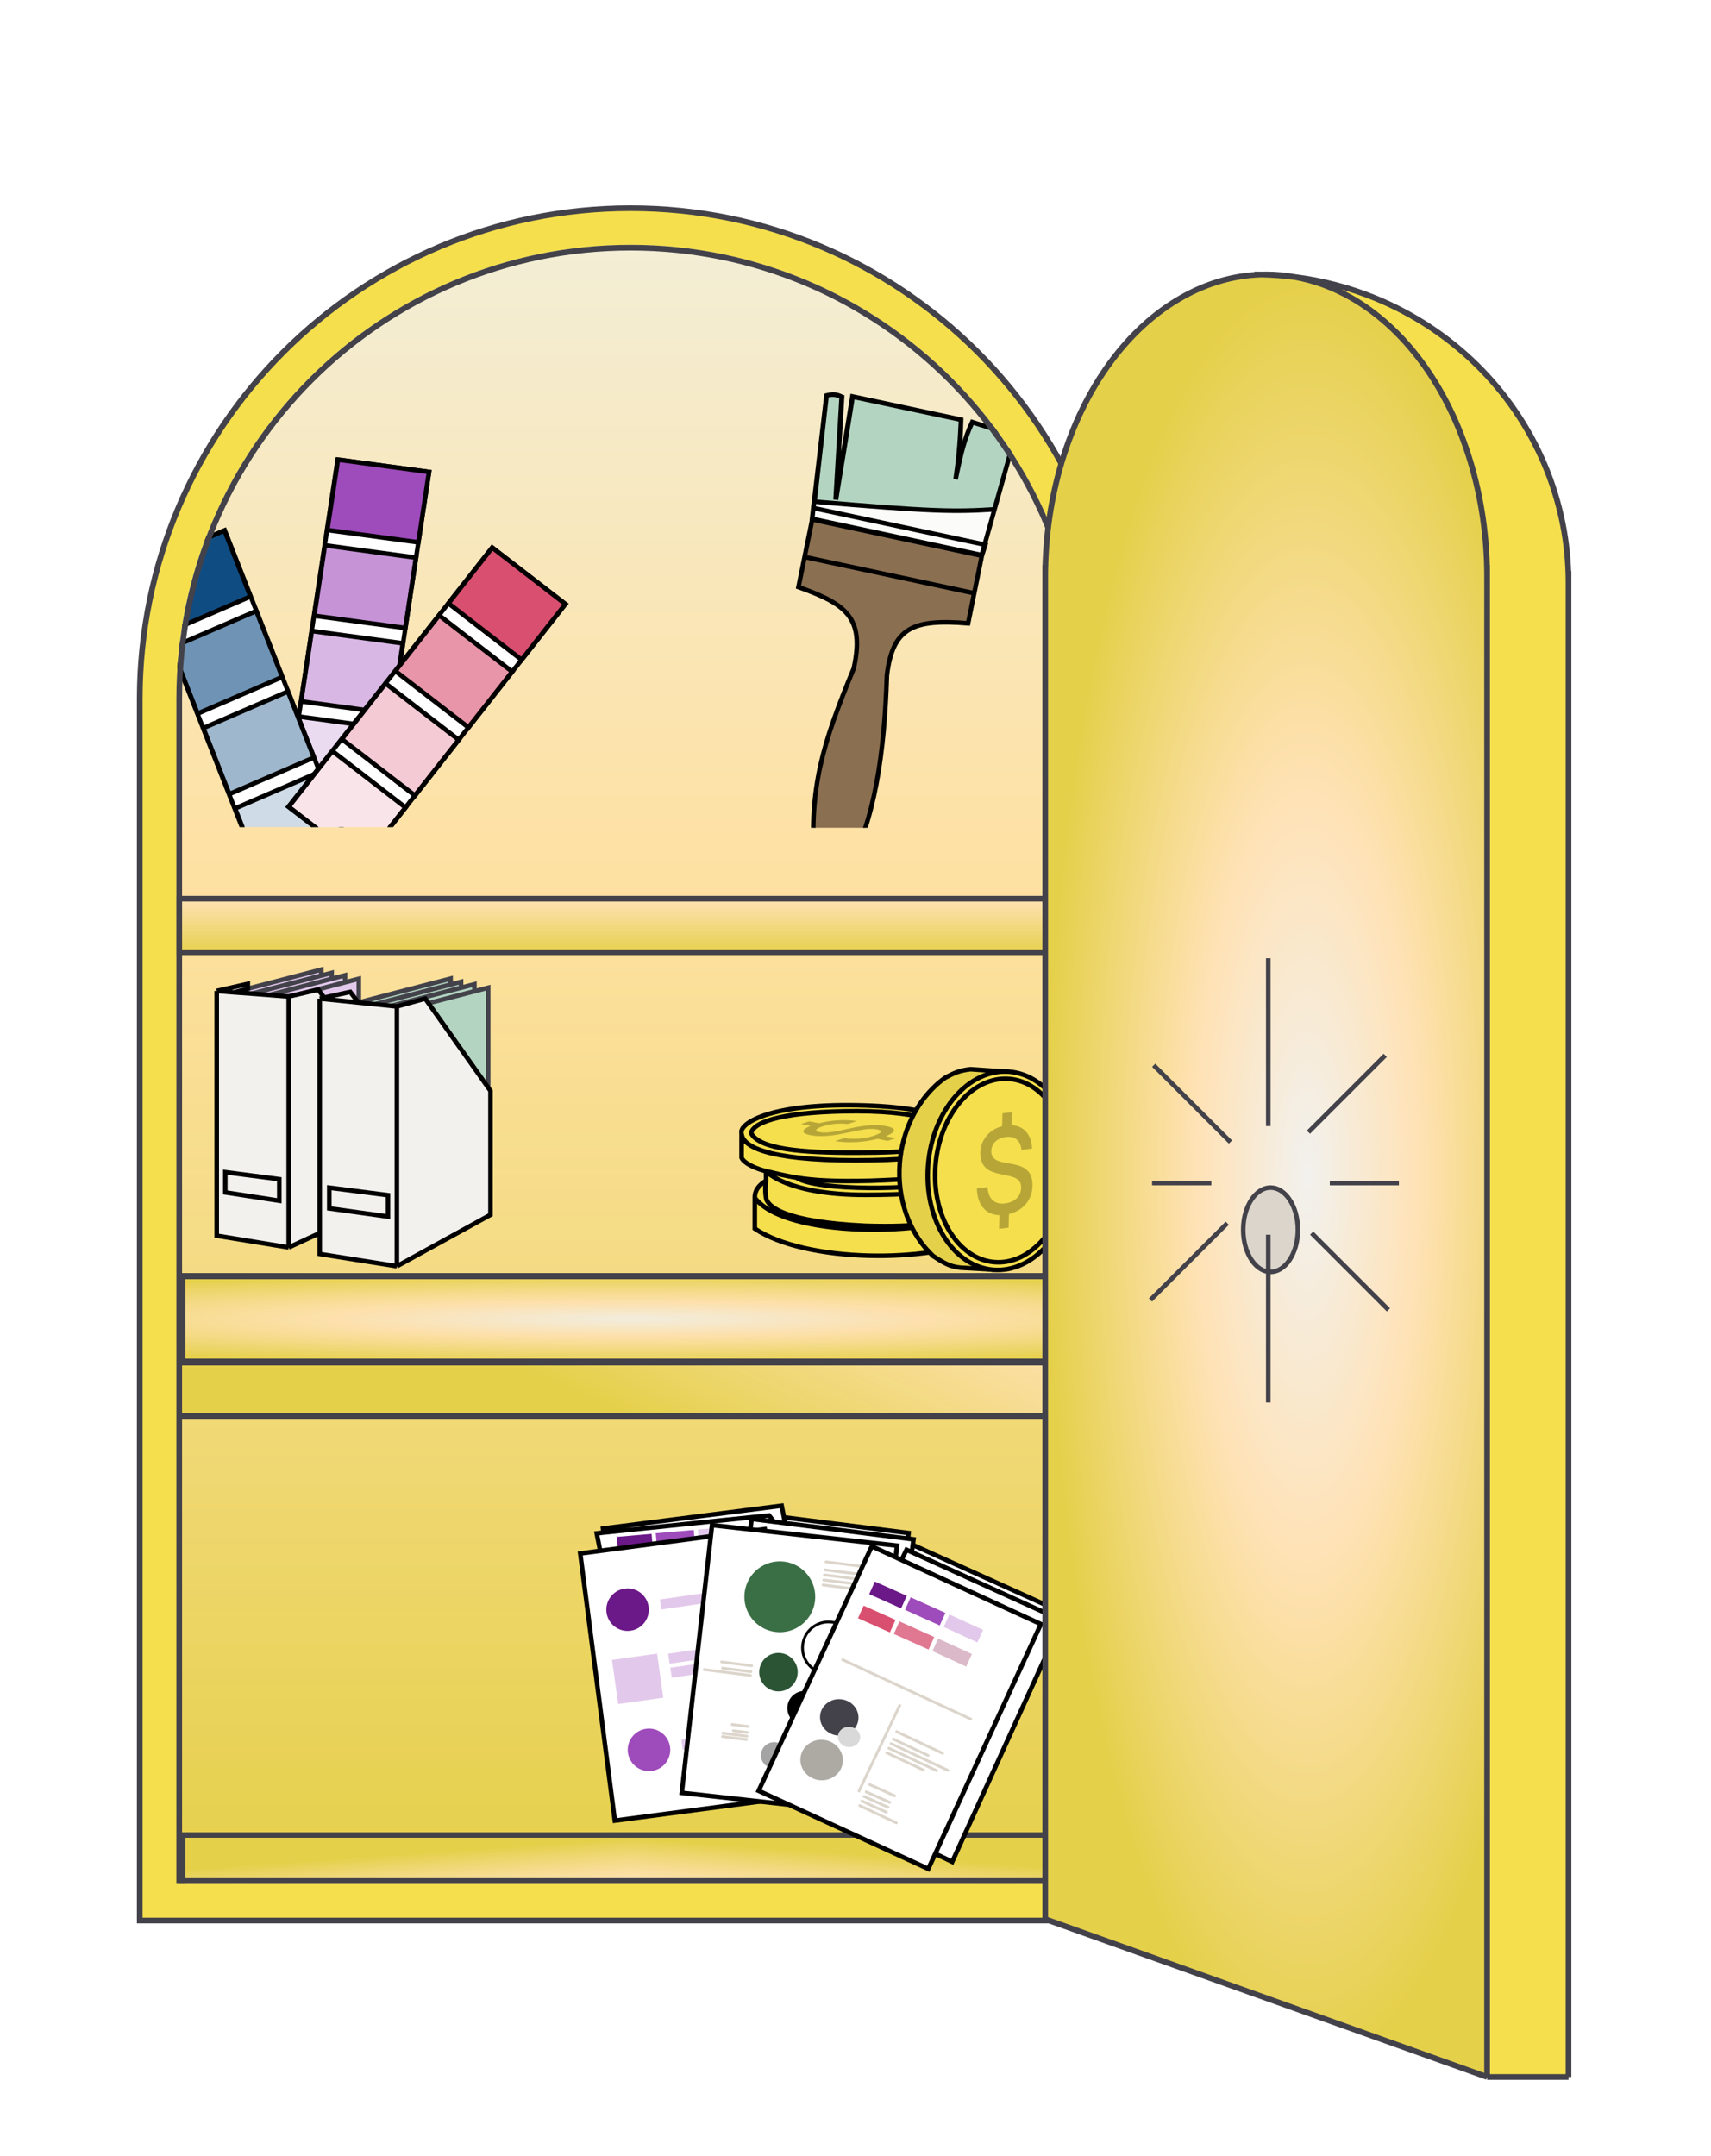<svg width="150" height="189" viewBox="0 0 150 189" fill="none" xmlns="http://www.w3.org/2000/svg">
<path d="M55.278 18.25C79.042 18.25 98.307 37.515 98.307 61.278V168.358H12.25V61.278C12.25 37.514 31.515 18.25 55.278 18.25Z" fill="#F5DF4D"/>
<path d="M55.278 18.25C79.042 18.25 98.307 37.515 98.307 61.278V168.358H12.25V61.278C12.25 37.514 31.515 18.25 55.278 18.25Z" stroke="#43424A" stroke-width="0.5"/>
<g clip-path="url(#clip0_8624_10652)">
<path d="M15.462 61.278C15.462 39.288 33.288 21.462 55.278 21.462C77.268 21.462 95.094 39.288 95.094 61.278V165.146H15.462V61.278Z" fill="url(#paint0_linear_8624_10652)"/>
<g filter="url(#filter0_dd_8624_10652)">
<path d="M15.462 72.531H95.094V77.724H15.462V72.531Z" fill="url(#paint1_linear_8624_10652)"/>
<path d="M94.844 72.781V77.474H15.712V72.781H94.844Z" stroke="#43424A" stroke-width="0.5"/>
</g>
<g filter="url(#filter1_dd_8624_10652)">
<path d="M15.759 105.628H94.759V113.628H15.759V105.628Z" fill="url(#paint2_radial_8624_10652)" shape-rendering="crispEdges"/>
<path d="M94.509 105.878V113.378H16.009V105.878H94.509Z" stroke="#43424A" stroke-width="0.5" shape-rendering="crispEdges"/>
</g>
<g filter="url(#filter2_dd_8624_10652)">
<path d="M15.462 113.212H95.094V118.405H15.462V113.212Z" fill="url(#paint3_linear_8624_10652)" shape-rendering="crispEdges"/>
<path d="M94.844 113.462V118.155H15.712V113.462H94.844Z" stroke="#43424A" stroke-width="0.5" shape-rendering="crispEdges"/>
</g>
<g filter="url(#filter3_dd_8624_10652)">
<g clip-path="url(#paint4_diamond_8624_10652_clip_path)" data-figma-skip-parse="true"><g transform="matrix(0 0.005 -0.071 0 55.259 160.128)"><rect x="0" y="0" width="1090.91" height="561.232" fill="url(#paint4_diamond_8624_10652)" opacity="1" shape-rendering="crispEdges"/><rect x="0" y="0" width="1090.91" height="561.232" transform="scale(1 -1)" fill="url(#paint4_diamond_8624_10652)" opacity="1" shape-rendering="crispEdges"/><rect x="0" y="0" width="1090.91" height="561.232" transform="scale(-1 1)" fill="url(#paint4_diamond_8624_10652)" opacity="1" shape-rendering="crispEdges"/><rect x="0" y="0" width="1090.91" height="561.232" transform="scale(-1)" fill="url(#paint4_diamond_8624_10652)" opacity="1" shape-rendering="crispEdges"/></g></g><path d="M15.759 154.628H94.759V165.628H15.759V154.628Z" data-figma-gradient-fill="{&#34;type&#34;:&#34;GRADIENT_DIAMOND&#34;,&#34;stops&#34;:[{&#34;color&#34;:{&#34;r&#34;:0.94901961088180542,&#34;g&#34;:0.94509804248809814,&#34;b&#34;:0.93333333730697632,&#34;a&#34;:0.85000002384185791},&#34;position&#34;:0.0},{&#34;color&#34;:{&#34;r&#34;:1.0,&#34;g&#34;:0.88627451658248901,&#34;b&#34;:0.70980393886566162,&#34;a&#34;:0.85000002384185791},&#34;position&#34;:0.36345049738883972},{&#34;color&#34;:{&#34;r&#34;:0.89661461114883423,&#34;g&#34;:0.81706666946411133,&#34;b&#34;:0.28915828466415405,&#34;a&#34;:1.0},&#34;position&#34;:0.99387991428375244}],&#34;stopsVar&#34;:[{&#34;color&#34;:{&#34;r&#34;:0.94901961088180542,&#34;g&#34;:0.94509804248809814,&#34;b&#34;:0.93333333730697632,&#34;a&#34;:0.85000002384185791},&#34;position&#34;:0.0},{&#34;color&#34;:{&#34;r&#34;:1.0,&#34;g&#34;:0.88627451658248901,&#34;b&#34;:0.70980393886566162,&#34;a&#34;:0.85000002384185791},&#34;position&#34;:0.36345049738883972},{&#34;color&#34;:{&#34;r&#34;:0.89661461114883423,&#34;g&#34;:0.81706666946411133,&#34;b&#34;:0.28915828466415405,&#34;a&#34;:1.0},&#34;position&#34;:0.99387991428375244}],&#34;transform&#34;:{&#34;m00&#34;:4.8373547633089476e-15,&#34;m01&#34;:-142.54347229003906,&#34;m02&#34;:126.53086090087891,&#34;m10&#34;:11.0,&#34;m11&#34;:-6.1160835891433274e-32,&#34;m12&#34;:154.628417968750},&#34;opacity&#34;:1.0,&#34;blendMode&#34;:&#34;NORMAL&#34;,&#34;visible&#34;:true}" shape-rendering="crispEdges"/>
<path d="M94.509 154.878V165.378H16.009V154.878H94.509Z" stroke="#43424A" stroke-width="0.5" shape-rendering="crispEdges"/>
</g>
<g clip-path="url(#clip1_8624_10652)">
<rect x="0.168" y="0.225" width="8.085" height="29.038" transform="matrix(0.991 0.134 -0.15 0.989 29.469 40.048)" fill="white" stroke="black" stroke-width="0.4"/>
<rect x="0.168" y="0.225" width="8.058" height="6.239" transform="matrix(0.991 0.134 -0.15 0.989 29.495 40.048)" fill="#9E4BBB" stroke="black" stroke-width="0.4"/>
<rect x="0.168" y="0.225" width="8.058" height="6.239" transform="matrix(0.991 0.134 -0.15 0.989 28.353 47.56)" fill="#9E4BBB" fill-opacity="0.6" stroke="black" stroke-width="0.4"/>
<rect x="0.168" y="0.225" width="8.058" height="6.239" transform="matrix(0.991 0.134 -0.15 0.989 27.199 55.069)" fill="#9E4BBB" fill-opacity="0.4" stroke="black" stroke-width="0.4"/>
<rect x="0.168" y="0.225" width="8.058" height="6.239" transform="matrix(0.991 0.134 -0.15 0.989 26.056 62.568)" fill="#9E4BBB" fill-opacity="0.2" stroke="black" stroke-width="0.4"/>
<rect x="0.257" y="0.107" width="8.112" height="28.969" transform="matrix(0.918 -0.397 0.366 0.931 11.982 49.721)" fill="white" stroke="black" stroke-width="0.4"/>
<rect x="0.257" y="0.107" width="8.084" height="6.217" transform="matrix(0.918 -0.397 0.366 0.931 11.982 49.714)" fill="#0F4C82" stroke="black" stroke-width="0.4"/>
<rect x="0.257" y="0.107" width="8.084" height="6.217" transform="matrix(0.918 -0.397 0.366 0.931 14.773 56.77)" fill="#0F4C82" fill-opacity="0.6" stroke="black" stroke-width="0.4"/>
<rect x="0.257" y="0.107" width="8.084" height="6.217" transform="matrix(0.918 -0.397 0.366 0.931 17.552 63.827)" fill="#0F4C82" fill-opacity="0.4" stroke="black" stroke-width="0.4"/>
<rect x="0.257" y="0.107" width="8.084" height="6.217" transform="matrix(0.918 -0.397 0.366 0.931 20.335 70.872)" fill="#0F4C82" fill-opacity="0.2" stroke="black" stroke-width="0.4"/>
<rect x="0.035" y="0.279" width="8.107" height="28.894" transform="matrix(0.792 0.611 -0.618 0.786 43.291 47.764)" fill="white" stroke="black" stroke-width="0.4"/>
<rect x="0.035" y="0.279" width="8.096" height="6.209" transform="matrix(0.792 0.611 -0.618 0.787 43.298 47.764)" fill="#D94F70" stroke="black" stroke-width="0.4"/>
<rect x="0.035" y="0.279" width="8.096" height="6.209" transform="matrix(0.792 0.611 -0.618 0.787 38.638 53.697)" fill="#D94F70" fill-opacity="0.6" stroke="black" stroke-width="0.4"/>
<rect x="0.035" y="0.279" width="8.096" height="6.209" transform="matrix(0.792 0.611 -0.618 0.787 33.949 59.671)" fill="#D94F70" fill-opacity="0.3" stroke="black" stroke-width="0.4"/>
<rect x="0.035" y="0.279" width="8.096" height="6.209" transform="matrix(0.792 0.611 -0.618 0.787 29.289 65.604)" fill="#D94F70" fill-opacity="0.15" stroke="black" stroke-width="0.4"/>
</g>
<g clip-path="url(#clip2_8624_10652)">
<path d="M86.062 48.66L88.996 38.211L85.233 36.999C84.589 38.36 84.284 39.558 83.776 42.012C84.028 40.28 84.142 39.184 84.251 36.789L74.727 34.752L73.255 43.8L73.785 34.776C73.299 34.539 73.001 34.55 72.455 34.672L71.192 45.479L86.062 48.66Z" fill="#FBFBFA"/>
<path d="M89 38.197L87.181 44.652C83.584 44.877 81.624 44.843 71.41 43.974L72.469 34.663C73.055 34.519 73.331 34.614 73.821 34.791L73.285 43.803C73.859 40.326 74.179 38.36 74.753 34.777L84.257 36.796C84.163 39.629 84.033 40.539 83.78 41.975C84.271 39.604 84.572 38.429 85.241 37.014L89 38.197Z" fill="#B3D4C1"/>
<path fill-rule="evenodd" clip-rule="evenodd" d="M77.751 59.213C78.254 55.011 80.04 54.25 84.871 54.643L85.408 52.005L70.537 48.825L70 51.463C74.073 52.927 75.848 54.057 74.847 58.592C72.088 65.259 70.959 68.992 71.379 75.631C71.6 77.326 73.569 77.612 74.282 76.252C76.672 72.002 77.538 66.048 77.751 59.213Z" fill="#8A6F51"/>
<path d="M86.384 47.757L86.077 48.718L71.206 45.538L71.298 44.531L86.384 47.757Z" fill="#FBFBFA"/>
<path d="M85.408 52.005L70.537 48.825L71.206 45.538L86.077 48.718L85.408 52.005Z" fill="#8A6F51"/>
<path d="M70.537 48.825L70 51.463C74.073 52.927 75.848 54.057 74.847 58.592C72.088 65.259 70.959 68.992 71.379 75.631C71.6 77.326 73.569 77.612 74.282 76.252C76.672 72.002 77.538 66.048 77.751 59.213C78.254 55.011 80.04 54.25 84.871 54.643L85.408 52.005M70.537 48.825L85.408 52.005M70.537 48.825C70.799 47.541 70.945 46.821 71.206 45.538M70.537 48.825L71.206 45.538M85.408 52.005L86.077 48.718M71.206 45.538L86.077 48.718M71.206 45.538L71.298 44.531L86.384 47.757L86.077 48.718M86.062 48.66L88.996 38.211L85.233 36.999C84.589 38.36 84.284 39.558 83.776 42.012C84.028 40.28 84.142 39.184 84.251 36.789L74.727 34.752L73.255 43.8L73.785 34.776C73.299 34.539 73.001 34.55 72.455 34.672L71.192 45.479L86.062 48.66ZM87.181 44.652L89 38.197L85.241 37.014C84.572 38.429 84.271 39.604 83.78 41.975C84.033 40.539 84.163 39.629 84.257 36.796L74.753 34.777C74.179 38.36 73.859 40.326 73.285 43.803L73.821 34.791C73.331 34.614 73.055 34.519 72.469 34.663L71.41 43.974C81.624 44.843 83.584 44.877 87.181 44.652ZM72.329 73.848C72.24 74.286 72.504 74.712 72.919 74.801C73.335 74.89 73.743 74.607 73.832 74.17C73.922 73.732 73.657 73.306 73.242 73.217C72.827 73.128 72.418 73.411 72.329 73.848Z" stroke="black" stroke-width="0.4"/>
</g>
<path d="M39.505 85.784V94.453L31.476 96.696V87.867L39.505 85.784Z" fill="#B3D4C1" stroke="#43424A" stroke-width="0.4"/>
<path d="M28.164 85V93.669L20.134 95.912V87.083L28.164 85Z" fill="#E2C9EB" stroke="#43424A" stroke-width="0.4"/>
<path d="M40.42 86.068V94.737L32.39 96.98V88.151L40.42 86.068Z" fill="#B3D4C1" stroke="#43424A" stroke-width="0.4"/>
<path d="M29.078 85.285V93.954L21.049 96.197V87.368L29.078 85.285Z" fill="#E2C9EB" stroke="#43424A" stroke-width="0.4"/>
<path d="M41.591 86.282V94.951L33.561 97.194V88.365L41.591 86.282Z" fill="#B3D4C1" stroke="#43424A" stroke-width="0.4"/>
<path d="M30.249 85.498V94.168L22.22 96.41V87.581L30.249 85.498Z" fill="#E2C9EB" stroke="#43424A" stroke-width="0.4"/>
<path d="M42.798 86.585V95.254L34.768 97.497V88.667L42.798 86.585Z" fill="#B3D4C1" stroke="#43424A" stroke-width="0.4"/>
<path d="M31.456 85.801V94.47L23.427 96.713V87.884L31.456 85.801Z" fill="#E2C9EB" stroke="#43424A" stroke-width="0.4"/>
<path d="M34.794 88.228L37.279 87.541L43 95.628V106.491L34.794 111L28.029 109.926V108.094L25.309 109.354L19 108.323V86.869L21.726 86.246V86.674L20.518 86.994L22.456 87.135L25.309 87.355L27.897 86.754L28.427 87.454L30.706 86.955L31.412 87.885L34.794 88.228Z" fill="#F3F1EE"/>
<path d="M34.794 88.228L37.279 87.541L43 95.628V106.491L34.794 111M34.794 88.228L31.412 87.885M34.794 88.228V111M34.794 111L28.029 109.926V108.094M28.029 87.541L31.412 87.885M28.029 87.541V108.094M28.029 87.541L28.427 87.454M31.412 87.885L30.706 86.955L28.427 87.454M25.309 109.354L28.029 108.094M25.309 109.354V87.355M25.309 109.354L19 108.323V86.869M28.427 87.454L27.897 86.754L25.309 87.355M25.309 87.355L22.456 87.135L20.518 86.994M19 86.869L21.726 86.246V86.674L20.518 86.994M19 86.869L20.518 86.994" stroke="black" stroke-width="0.4"/>
<path d="M28.868 105.933V104.116L34.015 104.774V106.649L28.868 105.933Z" fill="#F3F1EE"/>
<path d="M24.485 103.371V105.261L19.75 104.531V102.756L24.485 103.371Z" fill="#F3F1EE"/>
<path d="M28.868 105.933V104.116L34.015 104.774V106.649L28.868 105.933Z" stroke="black" stroke-width="0.4"/>
<path d="M24.485 103.371V105.261L19.75 104.531V102.756L24.485 103.371Z" stroke="black" stroke-width="0.4"/>
<path d="M66.173 107.705V105.003C66.173 104.745 66.173 104.097 67.157 103.507V102.667C66.516 102.517 65.268 102.062 65.013 101.493V99.325C64.796 98.515 67.362 96.746 75.137 96.891C82.913 97.035 84.274 98.733 84.516 99.576V100.228C86.569 100.578 87.256 101.207 87.379 102.062V105.271C87.007 105.715 86.744 105.906 86.197 106.16V108.477C81.469 110.793 70.558 110.674 66.173 107.705Z" fill="#F5DF4D"/>
<path d="M66.173 105.003C68.826 108.525 81.475 108.47 86.197 106.16M66.173 105.003V107.705C70.558 110.674 81.469 110.793 86.197 108.477V106.16M66.173 105.003C66.173 104.745 66.173 104.097 67.157 103.507M86.197 106.16C82.724 107.208 80.574 107.599 75.877 107.455C68.842 107.126 67.282 105.8 67.157 105.003C67.031 104.205 67.157 103.507 67.157 103.507M86.197 106.16C86.744 105.906 87.007 105.715 87.379 105.271V102.062M67.157 103.507V102.667M67.157 102.667C67.157 102.667 68.925 104.745 75.877 104.745C82.829 104.745 87.216 103.93 87.379 102.062M67.157 102.667C66.516 102.517 65.268 102.062 65.013 101.493V99.325M67.157 102.667C68.123 102.895 68.923 103.087 69.818 103.232M87.379 102.062C87.256 101.207 86.569 100.578 84.516 100.228M84.516 100.228V99.576M84.516 100.228V100.849M84.516 99.576C84.273 100.67 83.171 101.717 74.957 101.717C67.157 101.717 65.013 100.463 65.013 99.325M84.516 99.576C84.274 98.733 82.913 97.035 75.137 96.891C67.362 96.746 64.796 98.515 65.013 99.325M69.818 103.232C71.32 103.476 73.09 103.586 76.358 103.507C79.825 103.367 83.019 103.296 84.516 102.062V100.849M69.818 103.232C71.597 104.423 80.236 104.36 83.686 103.507C85.941 103.079 86.458 102.611 86.569 101.962C86.68 101.314 84.798 100.849 84.516 100.849M75.137 97.408C81.241 97.408 83.442 98.71 83.686 99.576C83.256 100.786 79.669 101.05 74.957 101.05C70.245 101.05 66.595 100.746 65.841 99.325C66.125 98.243 69.034 97.408 75.137 97.408Z" stroke="black" stroke-width="0.4"/>
<path d="M77.824 100.008L76.927 99.833C75.742 100.146 74.338 100.217 73.212 100.027L74.018 99.765C74.823 99.888 75.779 99.826 76.561 99.572C77.271 99.341 77.493 99.123 76.868 99.001C75.484 98.733 73.156 99.921 71.032 99.508C70.2 99.346 70.237 99.026 71.072 98.695L70.223 98.53L70.942 98.297L71.798 98.463C72.855 98.193 74.12 98.115 75.106 98.278L74.309 98.537C73.652 98.443 72.818 98.513 72.14 98.733C71.462 98.953 71.368 99.146 71.854 99.241C73.254 99.513 75.514 98.295 77.713 98.722C78.66 98.907 78.551 99.25 77.653 99.602L78.542 99.775L77.824 100.008Z" fill="#B7A637"/>
<path d="M86.994 111.288L84.186 111.128C83.214 111.021 82.736 110.7 81.817 110.115C80.828 109.199 80.037 108.003 79.52 106.63C79.507 106.596 79.495 106.562 79.482 106.528C79.472 106.501 79.462 106.473 79.453 106.445C79.443 106.419 79.434 106.392 79.425 106.366C78.959 105.014 78.755 103.502 78.882 101.926C79.107 99.157 80.308 96.751 82.034 95.152C82.07 95.119 82.106 95.087 82.142 95.054C82.178 95.022 82.215 94.989 82.251 94.957C82.287 94.926 82.324 94.895 82.36 94.865C82.529 94.723 82.703 94.589 82.881 94.463C83.697 94.027 84.161 93.833 85.085 93.729L88.295 93.948L86.994 111.288Z" fill="#E5D04A" stroke="black" stroke-width="0.4"/>
<path d="M88.486 93.948C90.236 94.09 91.758 95.172 92.8 96.836C93.842 98.5 94.394 100.737 94.199 103.15C94.003 105.564 93.098 107.682 91.801 109.157C90.505 110.631 88.828 111.453 87.079 111.311C85.329 111.17 83.806 110.088 82.765 108.424C81.723 106.76 81.17 104.523 81.366 102.11C81.562 99.696 82.467 97.578 83.763 96.103C85.06 94.629 86.737 93.807 88.486 93.948Z" fill="#F5DF4D" stroke="black" stroke-width="0.4"/>
<path d="M88.481 94.579C90.063 94.707 91.441 95.701 92.385 97.239C93.328 98.777 93.828 100.846 93.646 103.081C93.465 105.315 92.639 107.276 91.46 108.642C90.281 110.008 88.761 110.768 87.178 110.639C85.597 110.511 84.219 109.516 83.275 107.978C82.332 106.441 81.833 104.372 82.014 102.138C82.195 99.903 83.021 97.941 84.2 96.575C85.379 95.21 86.899 94.451 88.481 94.579Z" fill="#F5DF4D" stroke="black" stroke-width="0.4"/>
<path d="M87.582 107.724L87.618 106.528C86.406 106.492 85.665 105.6 85.642 104.181L86.58 104.065C86.625 105.044 87.163 105.611 88.074 105.499C88.9 105.397 89.496 104.951 89.521 104.117C89.576 102.274 85.865 103.837 85.949 101.006C85.982 99.898 86.739 99.017 87.849 98.727L87.883 97.597L88.719 97.493L88.685 98.635C89.747 98.689 90.446 99.456 90.474 100.687L89.546 100.802C89.495 100.021 88.99 99.57 88.201 99.667C87.411 99.765 86.925 100.24 86.906 100.888C86.85 102.753 90.602 101.054 90.515 103.984C90.478 105.245 89.637 106.136 88.453 106.436L88.418 107.621L87.582 107.724Z" fill="#B7A637"/>
<path d="M52.615 135.952L52.313 134.423L52.908 134.346L52.862 133.995L68.526 131.993L68.728 133.013L79.657 134.391L79.596 134.88L80.085 134.942L80.023 135.431L92.252 140.951L91.999 141.549L93.108 142.053L83.48 163.21L69.417 156.465L75.587 143.82L64.721 142.45L70.404 148.635L55.168 151.188L52.615 135.952Z" fill="white"/>
<path d="M64.721 142.45L78.912 144.24L77.415 140.074M64.721 142.45L65.77 134.131L65.894 133.152L67.851 133.399M64.721 142.45L70.404 148.635L55.168 151.188L52.615 135.952L52.313 134.423L52.908 134.346M52.908 134.346L52.862 133.995L68.526 131.993L68.728 133.013M52.908 134.346L60.166 133.597L67.424 132.848L67.851 133.399M68.83 133.523L68.728 133.013M68.83 133.523L79.596 134.88M68.83 133.523L67.851 133.399M68.728 133.013L79.657 134.391L79.596 134.88M79.596 134.88L80.085 134.942L80.023 135.431M80.023 135.431L92.252 140.951L91.999 141.549M80.023 135.431L79.942 136.073M91.999 141.549L93.108 142.053L83.48 163.21L69.417 156.465L77.415 140.074M91.999 141.549L79.942 136.073M79.942 136.073L79.472 135.859L77.415 140.074" stroke="black" stroke-width="0.4"/>
<path d="M57.124 134.46L57.225 135.663L54.175 135.93L54.075 134.727L57.124 134.46Z" fill="#6B1888"/>
<path d="M57.489 134.408L57.59 135.611L60.919 135.327L60.819 134.124L57.489 134.408Z" fill="#9E4BBB"/>
<path d="M61.282 135.281L61.181 134.077L64.428 133.827L64.529 135.03L61.282 135.281Z" fill="#E2C9EB"/>
<path d="M67.043 134.047L50.867 136.18L53.901 159.6L70.132 157.459L67.043 134.047Z" fill="white" stroke="black" stroke-width="0.4"/>
<circle cx="55.018" cy="141.107" r="1.864" transform="rotate(-8.687 55.018 141.107)" fill="#6B1888"/>
<circle cx="56.896" cy="153.396" r="1.864" transform="rotate(-8.687 56.896 153.396)" fill="#9E4BBB"/>
<path d="M57.606 144.958L53.651 145.512L54.193 149.38L58.149 148.826L57.606 144.958Z" fill="#E2C9EB"/>
<path d="M65.932 139.039L57.85 140.214L57.978 141.092L66.06 139.918L65.932 139.039Z" fill="#E2C9EB"/>
<path d="M66.847 145.021L58.764 146.195L58.892 147.074L66.974 145.899L66.847 145.021Z" fill="#E2C9EB"/>
<path d="M66.659 143.792L58.577 144.967L58.704 145.845L66.786 144.671L66.659 143.792Z" fill="#E2C9EB"/>
<path d="M67.814 151.344L59.73 152.511L59.857 153.39L67.94 152.222L67.814 151.344Z" fill="#E2C9EB"/>
<path d="M78.64 135.495L62.423 133.7L59.769 157.165L76.041 158.967L78.64 135.495Z" fill="white" stroke="black" stroke-width="0.4"/>
<circle cx="68.364" cy="139.977" r="3.107" transform="rotate(7.187 68.364 139.977)" fill="#3A6F45"/>
<ellipse cx="68.246" cy="146.585" rx="1.687" ry="1.687" transform="rotate(7.187 68.246 146.585)" fill="#2B5434"/>
<circle cx="70.533" cy="149.738" r="1.509" transform="rotate(7.187 70.533 149.738)" fill="black"/>
<ellipse cx="67.865" cy="153.876" rx="1.154" ry="1.154" transform="rotate(7.187 67.865 153.876)" fill="#A4A4A4"/>
<circle cx="72.632" cy="144.457" r="2.276" transform="rotate(7.187 72.632 144.457)" stroke="black" stroke-width="0.242"/>
<path d="M72.327 137.62L75.674 138.042M72.272 138.06L77.732 138.749M72.216 138.501L76.796 139.078M75.683 139.385L72.16 138.941" stroke="#DCD5CB" stroke-width="0.242" stroke-linecap="round"/>
<path d="M72.416 136.916L76.82 137.472" stroke="#DCD5CB" stroke-width="0.242" stroke-linecap="round"/>
<path d="M65.832 146.545L63.349 146.232M65.791 146.872L61.739 146.361" stroke="#DCD5CB" stroke-width="0.242" stroke-linecap="round"/>
<path d="M65.898 146.021L63.256 145.688" stroke="#DCD5CB" stroke-width="0.242" stroke-linecap="round"/>
<path d="M65.525 151.873L64.292 151.718M65.484 152.2L63.37 151.933M63.333 152.229L65.447 152.495" stroke="#DCD5CB" stroke-width="0.242" stroke-linecap="round"/>
<path d="M65.591 151.35L64.182 151.172" stroke="#DCD5CB" stroke-width="0.242" stroke-linecap="round"/>
<path d="M91.25 142.373L76.427 135.554L66.508 156.986L81.382 163.827L91.25 142.373Z" fill="white" stroke="black" stroke-width="0.4"/>
<path d="M78.308 152.448L81.36 153.884M78.119 152.85L83.099 155.193M77.93 153.252L82.107 155.217M80.954 155.165L77.741 153.653" stroke="#DCD5CB" stroke-width="0.242" stroke-linecap="round"/>
<path d="M78.61 151.806L82.627 153.695" stroke="#DCD5CB" stroke-width="0.242" stroke-linecap="round"/>
<path d="M75.938 157.08L78.002 158.002M75.749 157.482L77.859 158.431M75.561 157.883L77.715 158.86M78.585 159.797L75.371 158.285" stroke="#DCD5CB" stroke-width="0.242" stroke-linecap="round"/>
<path d="M76.241 156.437L78.433 157.429" stroke="#DCD5CB" stroke-width="0.242" stroke-linecap="round"/>
<path d="M79.494 139.892L78.997 140.992L76.202 139.745L76.699 138.644L79.494 139.892Z" fill="#6B1888"/>
<path d="M78.51 142.002L78.014 143.103L75.218 141.856L75.715 140.755L78.51 142.002Z" fill="#D94F70"/>
<path d="M79.834 140.023L79.338 141.124L82.386 142.492L82.883 141.392L79.834 140.023Z" fill="#9E4BBB"/>
<path d="M78.855 142.135L78.358 143.235L81.407 144.604L81.903 143.503L78.855 142.135Z" fill="#E07891"/>
<path d="M82.729 142.624L83.225 141.524L86.186 142.881L85.689 143.982L82.729 142.624Z" fill="#E2C9EB"/>
<path d="M81.747 144.739L82.243 143.639L85.204 144.996L84.707 146.097L81.747 144.739Z" fill="#DBB9C9"/>
<path d="M73.781 145.454L85.193 150.74M75.266 157.094L78.919 149.412" stroke="#DCD5CB" stroke-width="0.242"/>
<ellipse cx="73.576" cy="150.55" rx="1.687" ry="1.598" transform="rotate(7.187 73.576 150.55)" fill="#43424A"/>
<ellipse cx="74.434" cy="152.267" rx="0.976" ry="0.888" transform="rotate(7.187 74.434 152.267)" fill="#D9D9D9"/>
<ellipse cx="72.03" cy="154.289" rx="1.864" ry="1.775" transform="rotate(7.187 72.03 154.289)" fill="#ADAAA4"/>
</g>
<path d="M55.278 21.712C77.129 21.712 94.844 39.426 94.844 61.278V164.896H15.712V61.278C15.713 39.426 33.426 21.712 55.278 21.712Z" stroke="#43424A" stroke-width="0.5"/>
<path d="M130.371 50.564V182.072H137.507V51.074C137.507 47.526 136.795 44.014 135.412 40.736C134.028 37.458 132.001 34.48 129.445 31.971C126.889 29.463 123.855 27.473 120.515 26.115C118.266 25.201 115.907 24.585 113.502 24.281C115.186 24.581 116.838 25.183 118.414 26.077C120.764 27.409 122.899 29.361 124.698 31.822C126.496 34.283 127.923 37.205 128.896 40.421C129.87 43.637 130.371 47.084 130.371 50.564Z" fill="#F5DF4D"/>
<path d="M130.371 182.072V50.564C130.371 47.084 129.87 43.637 128.896 40.421C127.923 37.205 126.496 34.283 124.698 31.822C122.899 29.361 120.764 27.409 118.414 26.077C116.838 25.183 115.186 24.581 113.502 24.281C112.534 24.158 111.558 24.086 110.578 24.065C108.179 24.137 105.809 24.819 103.589 26.077C101.239 27.409 99.104 29.361 97.305 31.822C95.507 34.283 94.08 37.205 93.106 40.421C92.133 43.637 91.632 47.084 91.632 50.564V168.234L130.371 182.072Z" fill="url(#paint5_radial_8624_10652)"/>
<path d="M130.371 49.545V182.072M130.371 182.072L91.632 168.234M130.371 182.072H137.507M130.371 182.072V50.564C130.371 47.084 129.87 43.637 128.896 40.421C127.923 37.205 126.496 34.283 124.698 31.822C122.899 29.361 120.764 27.409 118.414 26.077C116.838 25.183 115.186 24.581 113.502 24.281M91.632 168.234V49.545M91.632 168.234V50.564C91.632 47.084 92.133 43.637 93.106 40.421C94.08 37.205 95.507 34.283 97.305 31.822C99.104 29.361 101.239 27.409 103.589 26.077C105.809 24.819 108.179 24.137 110.578 24.065M109.982 24.059C110.181 24.059 110.379 24.061 110.578 24.065M137.507 182.072V50.055M137.507 182.072V51.074C137.507 47.526 136.795 44.014 135.412 40.736C134.028 37.458 132.001 34.48 129.445 31.971C126.889 29.463 123.855 27.473 120.515 26.115C118.266 25.201 115.907 24.585 113.502 24.281M113.502 24.281C112.534 24.158 111.558 24.086 110.578 24.065M113.502 24.281C112.675 24.133 111.839 24.059 111.001 24.059C110.86 24.059 110.719 24.061 110.578 24.065" stroke="#43424A" stroke-width="0.5"/>
<g filter="url(#filter4_dd_8624_10652)">
<ellipse cx="111.387" cy="103.476" rx="2.597" ry="3.895" fill="#DCD5CB"/>
<path d="M111.387 99.781C112.016 99.781 112.611 100.163 113.057 100.833C113.502 101.5 113.783 102.435 113.783 103.476C113.783 104.517 113.502 105.451 113.057 106.119C112.611 106.788 112.016 107.17 111.387 107.17C110.758 107.17 110.163 106.788 109.717 106.119C109.272 105.451 108.991 104.517 108.99 103.476C108.99 102.435 109.272 101.5 109.717 100.833C110.163 100.163 110.758 99.781 111.387 99.781Z" stroke="#43424A" stroke-width="0.4"/>
</g>
<line x1="111.187" y1="98.715" x2="111.187" y2="84" stroke="#43424A" stroke-width="0.4"/>
<line x1="111.187" y1="122.951" x2="111.187" y2="108.236" stroke="#43424A" stroke-width="0.4"/>
<line x1="114.708" y1="99.247" x2="121.441" y2="92.514" stroke="#43424A" stroke-width="0.4"/>
<line x1="100.859" y1="113.962" x2="107.591" y2="107.229" stroke="#43424A" stroke-width="0.4"/>
<line x1="101" y1="103.708" x2="106.194" y2="103.708" stroke="#43424A" stroke-width="0.4"/>
<line x1="116.581" y1="103.708" x2="122.64" y2="103.708" stroke="#43424A" stroke-width="0.4"/>
<line x1="101.141" y1="93.38" x2="107.874" y2="100.113" stroke="#43424A" stroke-width="0.4"/>
<line x1="114.991" y1="108.095" x2="121.723" y2="114.828" stroke="#43424A" stroke-width="0.4"/>
<defs>
<filter id="filter0_dd_8624_10652" x="7.462" y="66.531" width="95.632" height="21.193" filterUnits="userSpaceOnUse" color-interpolation-filters="sRGB">
<feFlood flood-opacity="0" result="BackgroundImageFix"/>
<feColorMatrix in="SourceAlpha" type="matrix" values="0 0 0 0 0 0 0 0 0 0 0 0 0 0 0 0 0 0 127 0" result="hardAlpha"/>
<feMorphology radius="2" operator="dilate" in="SourceAlpha" result="effect1_dropShadow_8624_10652"/>
<feOffset dy="2"/>
<feGaussianBlur stdDeviation="3"/>
<feComposite in2="hardAlpha" operator="out"/>
<feColorMatrix type="matrix" values="0 0 0 0 0 0 0 0 0 0 0 0 0 0 0 0 0 0 0.15 0"/>
<feBlend mode="normal" in2="BackgroundImageFix" result="effect1_dropShadow_8624_10652"/>
<feColorMatrix in="SourceAlpha" type="matrix" values="0 0 0 0 0 0 0 0 0 0 0 0 0 0 0 0 0 0 127 0" result="hardAlpha"/>
<feOffset dy="4"/>
<feGaussianBlur stdDeviation="2"/>
<feComposite in2="hardAlpha" operator="out"/>
<feColorMatrix type="matrix" values="0 0 0 0 0 0 0 0 0 0 0 0 0 0 0 0 0 0 0.25 0"/>
<feBlend mode="normal" in2="effect1_dropShadow_8624_10652" result="effect2_dropShadow_8624_10652"/>
<feBlend mode="normal" in="SourceGraphic" in2="effect2_dropShadow_8624_10652" result="shape"/>
</filter>
<filter id="filter1_dd_8624_10652" x="7.759" y="99.628" width="95" height="24" filterUnits="userSpaceOnUse" color-interpolation-filters="sRGB">
<feFlood flood-opacity="0" result="BackgroundImageFix"/>
<feColorMatrix in="SourceAlpha" type="matrix" values="0 0 0 0 0 0 0 0 0 0 0 0 0 0 0 0 0 0 127 0" result="hardAlpha"/>
<feMorphology radius="2" operator="dilate" in="SourceAlpha" result="effect1_dropShadow_8624_10652"/>
<feOffset dy="2"/>
<feGaussianBlur stdDeviation="3"/>
<feComposite in2="hardAlpha" operator="out"/>
<feColorMatrix type="matrix" values="0 0 0 0 0 0 0 0 0 0 0 0 0 0 0 0 0 0 0.15 0"/>
<feBlend mode="normal" in2="BackgroundImageFix" result="effect1_dropShadow_8624_10652"/>
<feColorMatrix in="SourceAlpha" type="matrix" values="0 0 0 0 0 0 0 0 0 0 0 0 0 0 0 0 0 0 127 0" result="hardAlpha"/>
<feOffset dy="4"/>
<feGaussianBlur stdDeviation="2"/>
<feComposite in2="hardAlpha" operator="out"/>
<feColorMatrix type="matrix" values="0 0 0 0 0 0 0 0 0 0 0 0 0 0 0 0 0 0 0.25 0"/>
<feBlend mode="normal" in2="effect1_dropShadow_8624_10652" result="effect2_dropShadow_8624_10652"/>
<feBlend mode="normal" in="SourceGraphic" in2="effect2_dropShadow_8624_10652" result="shape"/>
</filter>
<filter id="filter2_dd_8624_10652" x="7.462" y="107.212" width="95.632" height="21.193" filterUnits="userSpaceOnUse" color-interpolation-filters="sRGB">
<feFlood flood-opacity="0" result="BackgroundImageFix"/>
<feColorMatrix in="SourceAlpha" type="matrix" values="0 0 0 0 0 0 0 0 0 0 0 0 0 0 0 0 0 0 127 0" result="hardAlpha"/>
<feMorphology radius="2" operator="dilate" in="SourceAlpha" result="effect1_dropShadow_8624_10652"/>
<feOffset dy="2"/>
<feGaussianBlur stdDeviation="3"/>
<feComposite in2="hardAlpha" operator="out"/>
<feColorMatrix type="matrix" values="0 0 0 0 0 0 0 0 0 0 0 0 0 0 0 0 0 0 0.15 0"/>
<feBlend mode="normal" in2="BackgroundImageFix" result="effect1_dropShadow_8624_10652"/>
<feColorMatrix in="SourceAlpha" type="matrix" values="0 0 0 0 0 0 0 0 0 0 0 0 0 0 0 0 0 0 127 0" result="hardAlpha"/>
<feOffset dy="4"/>
<feGaussianBlur stdDeviation="2"/>
<feComposite in2="hardAlpha" operator="out"/>
<feColorMatrix type="matrix" values="0 0 0 0 0 0 0 0 0 0 0 0 0 0 0 0 0 0 0.25 0"/>
<feBlend mode="normal" in2="effect1_dropShadow_8624_10652" result="effect2_dropShadow_8624_10652"/>
<feBlend mode="normal" in="SourceGraphic" in2="effect2_dropShadow_8624_10652" result="shape"/>
</filter>
<filter id="filter3_dd_8624_10652" x="7.759" y="148.628" width="95" height="27" filterUnits="userSpaceOnUse" color-interpolation-filters="sRGB">
<feFlood flood-opacity="0" result="BackgroundImageFix"/>
<feColorMatrix in="SourceAlpha" type="matrix" values="0 0 0 0 0 0 0 0 0 0 0 0 0 0 0 0 0 0 127 0" result="hardAlpha"/>
<feMorphology radius="2" operator="dilate" in="SourceAlpha" result="effect1_dropShadow_8624_10652"/>
<feOffset dy="2"/>
<feGaussianBlur stdDeviation="3"/>
<feComposite in2="hardAlpha" operator="out"/>
<feColorMatrix type="matrix" values="0 0 0 0 0 0 0 0 0 0 0 0 0 0 0 0 0 0 0.15 0"/>
<feBlend mode="normal" in2="BackgroundImageFix" result="effect1_dropShadow_8624_10652"/>
<feColorMatrix in="SourceAlpha" type="matrix" values="0 0 0 0 0 0 0 0 0 0 0 0 0 0 0 0 0 0 127 0" result="hardAlpha"/>
<feOffset dy="4"/>
<feGaussianBlur stdDeviation="2"/>
<feComposite in2="hardAlpha" operator="out"/>
<feColorMatrix type="matrix" values="0 0 0 0 0 0 0 0 0 0 0 0 0 0 0 0 0 0 0.25 0"/>
<feBlend mode="normal" in2="effect1_dropShadow_8624_10652" result="effect2_dropShadow_8624_10652"/>
<feBlend mode="normal" in="SourceGraphic" in2="effect2_dropShadow_8624_10652" result="shape"/>
</filter>
<clipPath id="paint4_diamond_8624_10652_clip_path"><path d="M15.759 154.628H94.759V165.628H15.759V154.628Z" shape-rendering="crispEdges"/></clipPath><filter id="filter4_dd_8624_10652" x="105.328" y="97.849" width="12.118" height="16.446" filterUnits="userSpaceOnUse" color-interpolation-filters="sRGB">
<feFlood flood-opacity="0" result="BackgroundImageFix"/>
<feColorMatrix in="SourceAlpha" type="matrix" values="0 0 0 0 0 0 0 0 0 0 0 0 0 0 0 0 0 0 127 0" result="hardAlpha"/>
<feOffset dy="0.866"/>
<feGaussianBlur stdDeviation="1.298"/>
<feComposite in2="hardAlpha" operator="out"/>
<feColorMatrix type="matrix" values="0 0 0 0 0 0 0 0 0 0 0 0 0 0 0 0 0 0 0.3 0"/>
<feBlend mode="normal" in2="BackgroundImageFix" result="effect1_dropShadow_8624_10652"/>
<feColorMatrix in="SourceAlpha" type="matrix" values="0 0 0 0 0 0 0 0 0 0 0 0 0 0 0 0 0 0 127 0" result="hardAlpha"/>
<feOffset dy="3.462"/>
<feGaussianBlur stdDeviation="1.731"/>
<feComposite in2="hardAlpha" operator="out"/>
<feColorMatrix type="matrix" values="0 0 0 0 0 0 0 0 0 0 0 0 0 0 0 0 0 0 0.25 0"/>
<feBlend mode="normal" in2="effect1_dropShadow_8624_10652" result="effect2_dropShadow_8624_10652"/>
<feBlend mode="normal" in="SourceGraphic" in2="effect2_dropShadow_8624_10652" result="shape"/>
</filter>
<linearGradient id="paint0_linear_8624_10652" x1="55.278" y1="21.462" x2="55.278" y2="165.146" gradientUnits="userSpaceOnUse">
<stop stop-color="#F2F1EE" stop-opacity="0.85"/>
<stop offset="0.363" stop-color="#FFE2B5" stop-opacity="0.85"/>
<stop offset="0.994" stop-color="#E5D04A"/>
</linearGradient>
<linearGradient id="paint1_linear_8624_10652" x1="55.278" y1="72.531" x2="55.278" y2="77.724" gradientUnits="userSpaceOnUse">
<stop stop-color="#F2F1EE"/>
<stop offset="0.048" stop-color="#FFE2B5"/>
<stop offset="0.994" stop-color="#E5D04A"/>
</linearGradient>
<radialGradient id="paint2_radial_8624_10652" cx="0" cy="0" r="1" gradientUnits="userSpaceOnUse" gradientTransform="translate(55.259 109.628) rotate(90) scale(4 71.272)">
<stop stop-color="#F2F1EE" stop-opacity="0.85"/>
<stop offset="0.363" stop-color="#FFE2B5" stop-opacity="0.85"/>
<stop offset="0.994" stop-color="#E5D04A"/>
</radialGradient>
<linearGradient id="paint3_linear_8624_10652" x1="69.56" y1="87.245" x2="55.278" y2="118.405" gradientUnits="userSpaceOnUse">
<stop stop-color="#F2F1EE" stop-opacity="0.85"/>
<stop offset="0.363" stop-color="#FFE2B5" stop-opacity="0.85"/>
<stop offset="0.994" stop-color="#E5D04A"/>
</linearGradient>
<linearGradient id="paint4_diamond_8624_10652" x1="0" y1="0" x2="500" y2="500" gradientUnits="userSpaceOnUse">
<stop stop-color="#F2F1EE" stop-opacity="0.85"/>
<stop offset="0.363" stop-color="#FFE2B5" stop-opacity="0.85"/>
<stop offset="0.994" stop-color="#E5D04A"/>
</linearGradient>
<radialGradient id="paint5_radial_8624_10652" cx="0" cy="0" r="1" gradientUnits="userSpaceOnUse" gradientTransform="translate(114.569 103.066) rotate(90) scale(79.007 22.937)">
<stop stop-color="#F2F1EE"/>
<stop offset="0.428" stop-color="#FFE2B5"/>
<stop offset="1" stop-color="#E5D04A"/>
</radialGradient>
<clipPath id="clip0_8624_10652">
<path d="M15.462 61.278C15.462 39.288 33.288 21.462 55.278 21.462C77.268 21.462 95.094 39.288 95.094 61.278V165.146H15.462V61.278Z" fill="white"/>
</clipPath>
<clipPath id="clip1_8624_10652">
<rect width="45" height="37.5" fill="white" transform="translate(9 35)"/>
</clipPath>
<clipPath id="clip2_8624_10652">
<rect width="46" height="40" fill="white" transform="translate(55 32.562)"/>
</clipPath>
</defs>
</svg>
